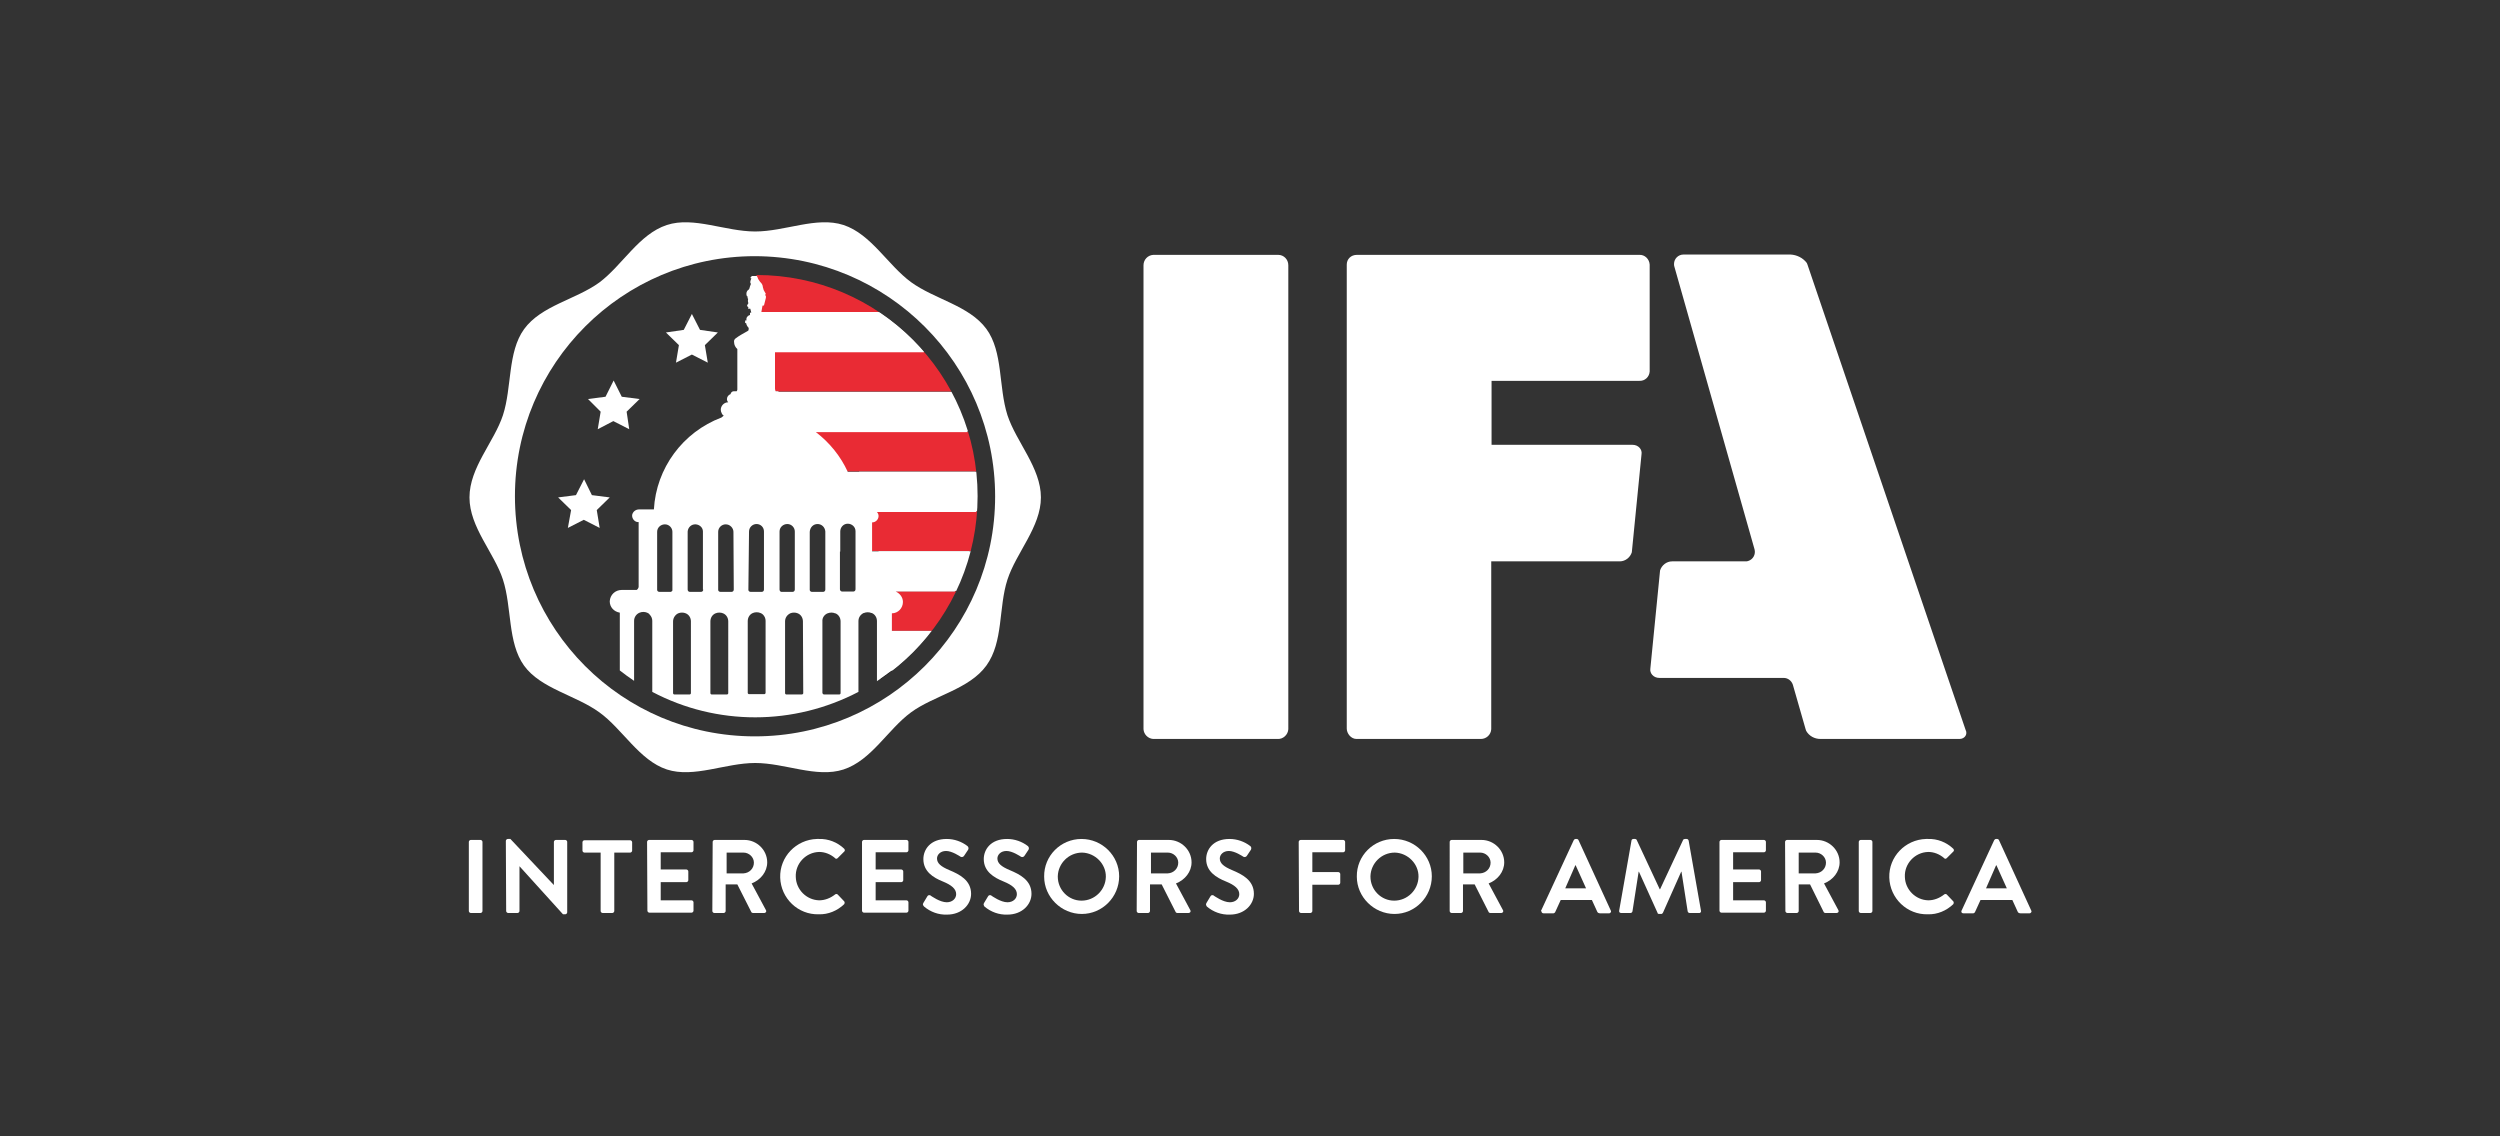 <?xml version="1.0" encoding="UTF-8"?> <svg xmlns="http://www.w3.org/2000/svg" xmlns:xlink="http://www.w3.org/1999/xlink" version="1.1" id="Logos" x="0px" y="0px" viewBox="0 0 770 350" style="enable-background:new 0 0 770 350;" xml:space="preserve"><rect x="0" y="0" width="770" height="350" fill="#333333" stroke="none"/> <style type="text/css"> .st0{fill:#FFFFFF;} .st1{clip-path:url(#SVGID_2_);} .st2{fill:#E92B34;} </style> <path class="st0" d="M393.5,78.5h-38.3c-1.7,0.1-3,1.5-3,3.2v142.9c0.1,1.6,1.4,2.9,3,3h38.3c1.7,0.1,3.2-1.3,3.3-3V81.7 c0-1.8-1.4-3.2-3.1-3.2C393.6,78.5,393.5,78.5,393.5,78.5z"></path> <path class="st0" d="M414.8,81.5v142.9c0,1.5,1.3,3.2,3,3.2h38.3c1.7,0,3.1-1.3,3.2-3v-51.7h39.6c1.7,0,3.2-1.2,3.7-2.8l3-30.3 c0.2-1.3-0.9-2.8-2.8-2.8h-43.4v-19.7h45.5c1.7,0.1,3.1-1.2,3.2-2.9c0-0.1,0-0.2,0-0.4V81.5c-0.1-1.7-1.5-3.1-3.2-3h-87 C416.1,78.5,414.8,79.8,414.8,81.5z"></path> <path class="st0" d="M605.4,224.8L599,206L556.7,81.5c-0.1-0.2-0.1-0.3-0.2-0.5c-1.2-1.6-3.1-2.5-5-2.6h-33c-1.6,0-2.9,1.3-2.9,2.9 c0,0.3,0,0.5,0.1,0.8l24.7,87.1c0.4,1.5-0.4,3.1-2,3.6c-0.3,0.1-0.5,0.1-0.8,0.1H515c-1.7,0-3.2,1.2-3.7,2.8l-3,30.3 c-0.2,1.3,0.9,2.8,2.8,2.8h38.3c1.3,0,2.4,0.9,2.8,2.1l3.9,13.6c0.1,0.2,0.1,0.4,0.2,0.6c0.9,1.6,2.6,2.5,4.4,2.5h42.8 C605.2,227.6,606.1,226.1,605.4,224.8z"></path> <g> <defs> <circle id="SVGID_1_" cx="233" cy="152.8" r="68.1"></circle> </defs> <clipPath id="SVGID_2_"> <use xlink:href="#SVGID_1_" style="overflow:visible;"></use> </clipPath> <g class="st1"> <rect x="233" y="108.4" class="st2" width="84.3" height="12.2"></rect> <rect x="233" y="133" class="st2" width="88.2" height="12.2"></rect> <rect x="266.2" y="157.5" class="st2" width="55.3" height="12.2"></rect> <rect x="271.3" y="182.1" class="st2" width="44.6" height="12.2"></rect> <rect x="271.3" y="206.6" width="44.6" height="12.2"></rect> <rect x="233" y="83.9" class="st2" width="83.9" height="12.2"></rect> <rect x="233" y="96.2" class="st0" width="83.9" height="12.2"></rect> <rect x="233" y="120.7" class="st0" width="84" height="12.2"></rect> <rect x="264.6" y="145.3" class="st0" width="56.9" height="12.2"></rect> <rect x="270.6" y="169.8" class="st0" width="52.7" height="12.2"></rect> <rect x="270.5" y="194.3" class="st0" width="44.7" height="12.2"></rect> </g> </g> <g id="Path_9153"> <path class="st0" d="M303.8,101.3c-5.3-7.2-15.9-9.1-23.2-14.4c-7.1-5.2-12.3-14.8-20.8-17.6c-8.3-2.7-18,2-27.2,2s-19-4.7-27.2-2 c-8.6,2.8-13.7,12.4-20.8,17.7c-7.3,5.3-17.9,7.1-23.2,14.4c-5.1,7.1-3.7,17.9-6.5,26.5c-2.7,8.2-10.3,16.1-10.3,25.3 s7.6,17,10.3,25.3c2.8,8.6,1.4,19.4,6.5,26.5s15.9,9.1,23.2,14.4c7.1,5.1,12.3,14.8,20.8,17.6c8.3,2.7,18-2,27.2-2 c9.2,0,18.9,4.7,27.2,2c8.6-2.8,13.7-12.4,20.8-17.6c7.1-5.2,17.9-7.1,23.2-14.4s3.7-17.9,6.5-26.5c2.7-8.3,10.3-16.2,10.3-25.3 s-7.6-17.1-10.3-25.3C307.5,119.1,309,108.4,303.8,101.3z M306.5,152.9c0,40.8-33.1,73.9-74,73.9s-73.9-33.1-73.9-74 c0-40.8,33.1-73.9,73.9-73.9C273.4,79,306.5,112.1,306.5,152.9C306.5,152.9,306.5,152.9,306.5,152.9z"></path> </g> <g id="Path_9154"> <path class="st0" d="M179.9,147.6l-2.5,4.9l-5.5,0.7l4,3.9l-1,5.5l4.9-2.5l4.9,2.5l-0.9-5.5l4-3.9l-5.5-0.7L179.9,147.6z"></path> </g> <g id="Path_9155"> <path class="st0" d="M193,126.8l4-3.9l-5.5-0.7l-2.5-5l-2.5,5l-5.4,0.7l3.9,3.9l-0.9,5.4l4.8-2.5l4.9,2.5L193,126.8z"></path> </g> <g id="Path_9156"> <path class="st0" d="M208.2,111.7l4.9-2.5l4.9,2.5l-0.9-5.4l4-3.9l-5.5-0.8l-2.5-4.9l-2.5,4.9l-5.5,0.8l4,3.9L208.2,111.7z"></path> </g> <g id="Path_9157"> <path class="st0" d="M239.4,120.5h-0.5c-0.1-0.2-0.2-0.5-0.2-0.8v-11.2h45.9l-0.1-0.1c-4-4.7-8.7-8.8-13.8-12.2l-0.1-0.1h-36.1 c0.1-0.7,0.3-1.7,0.3-1.7l0.1-0.3h0.4c0.2-0.8,0.4-1.6,0.6-2.4l0,0v-0.6l-0.3-0.2V91l0.2-0.4l0.1-0.1l-0.1-0.1l-0.1-0.2 c-0.1-0.3-0.4-0.6-0.5-0.9l-0.1-0.4l-0.1-0.3c0-0.2-0.1-0.4-0.1-0.5l0-0.1c-0.1-0.4-0.3-0.7-0.6-1l-0.2-0.2 c-0.2-0.3-0.4-0.6-0.6-0.9c-0.1-0.3-0.2-0.6-0.4-0.9h-0.4c-0.4,0-0.7,0-1.1,0l-0.3,0.3l-0.2,0.3l0.1,0.1l0,0h0.2l0,0.1l-0.2,0.5 l-0.1,0.4v0.2v0.3l0.2,0.2c-0.2,0.5-0.4,1-0.5,1.5l-0.2,0.3c-0.4,0.2-0.7,0.7-0.7,1.2c0,0.3,0,0.5,0.1,0.7c0,0,0,0.3,0.4,0.3 l-0.1,0.2l-0.2,0.2l0.3,0.1v0.4c-0.1,0.4,0,0.8,0.1,1.1c-0.5,0.7-0.4,0.9-0.4,0.9l0.4,0.3l-0.1,0.5h0.7l0.3,1.2h-0.4V97 c-0.7,0.2-1.2,0.8-1.1,1.5v0.2h-0.4v0.8h0.3c0.1,0.6,0.4,1.1,0.8,1.5c0,0.3,0,0.6-0.1,0.8l-0.3,0.2c-1.1,0.6-2.7,1.5-3.6,2.2 c-0.4,0.3-0.6,0.7-0.5,1.2c0,0.8,0.4,1.6,1,2.1V120c0,0.2-0.1,0.3-0.2,0.5h-0.9c-0.5,0-0.9,0.4-1,0.9l0,0l0,0 c-0.6,0.2-1.1,0.8-1.1,1.5c0,0.4,0.1,0.7,0.4,1c-1.3,0-2.3,1.1-2.3,2.3c0,0.4,0.1,0.7,0.3,1.1c0.1,0.3,0.3,0.5,0.6,0.7 c-0.2,0.2-0.4,0.4-0.7,0.6c-11.9,4.5-20.1,15.6-20.8,28.3h-4.6c-1,0-1.9,0.7-2.1,1.7c-0.1,1.1,0.7,2.1,1.7,2.2c0.1,0,0.2,0,0.3,0 l0,0v20c-0.1,0.4-0.3,0.7-0.6,0.9h-4.6c-2,0-3.6,1.5-3.7,3.5c0,1.8,1.3,3.2,3.1,3.5v17.8c1.4,1.1,2.9,2.2,4.4,3.2v-18.5 c0-1.1,0.7-2.1,1.7-2.5l0,0c0.7-0.3,1.6-0.3,2.3,0l0,0c0.3,0.1,0.6,0.3,0.8,0.6c0.5,0.5,0.8,1.2,0.8,1.9v21.9 c19.9,10.5,43.6,10.4,63.5,0v-21.8c0-1.1,0.6-2,1.6-2.5h0.1c0.7-0.3,1.6-0.3,2.3,0h0.1c1,0.4,1.6,1.4,1.6,2.5v18.5 c1.6-1.1,3.1-2.2,4.6-3.3c4.5-3.5,8.5-7.5,11.9-12l0.1-0.1h-12v-5.5l0,0c1.9,0,3.4-1.6,3.4-3.5c0-1.4-0.9-2.6-2.2-3.2h18.2v-0.1 c1.9-3.9,3.3-8,4.4-12.2v-0.1h-29.9v-8.9c1.1,0,2-0.9,2-2c0,0,0,0,0,0v0c0-0.4-0.2-0.9-0.5-1.2h30.5v-0.1c0.1-1.5,0.2-3.1,0.2-4.7 c0-2.5-0.1-5-0.4-7.5v-0.1h-39.3c-2.2-4.8-5.6-9-9.8-12.2h46.6v-0.1c-1.3-4.2-3-8.3-5.1-12.2v-0.1h-53 C239.9,120.6,239.7,120.5,239.4,120.5z M206.6,182.3h-3.5c-0.4,0-0.7-0.3-0.7-0.6c0,0,0,0,0,0l0,0v-17.9c0-1.3,1.1-2.3,2.4-2.3 c1.3,0,2.3,1.1,2.3,2.3v17.9C207.2,181.9,206.9,182.2,206.6,182.3L206.6,182.3z M212.8,213.5c0,0.2-0.2,0.4-0.4,0.4c0,0,0,0,0,0 h-4.7c-0.2,0-0.4-0.2-0.4-0.4c0,0,0,0,0,0l0,0v-22.1c0-1.1,0.7-2.1,1.6-2.5l0,0c0.7-0.3,1.6-0.3,2.3,0l0,0c1,0.4,1.6,1.4,1.6,2.5 L212.8,213.5z M216.6,181.6c0,0.4-0.3,0.7-0.7,0.7c0,0,0,0,0,0h-3.4c-0.4,0-0.7-0.3-0.7-0.7v-17.9c0.1-1.3,1.2-2.3,2.5-2.2 c1.2,0.1,2.2,1,2.2,2.2V181.6z M224.3,213.5c0,0.2-0.2,0.4-0.4,0.4c0,0,0,0,0,0h-4.7c-0.2,0-0.4-0.2-0.4-0.4v-22.1 c0-1.1,0.6-2.1,1.6-2.5l0,0c0.7-0.3,1.6-0.3,2.3,0l0,0c1,0.4,1.6,1.4,1.6,2.5L224.3,213.5z M226,181.6c0,0.4-0.3,0.7-0.7,0.7h-3.4 c-0.4,0-0.7-0.3-0.7-0.6c0,0,0,0,0,0l0,0v-17.9c0-1.3,1.1-2.3,2.3-2.3c0,0,0,0,0,0c0.6,0,1.2,0.2,1.7,0.7c0.4,0.4,0.7,1,0.7,1.6 L226,181.6z M230.7,163.7c0-1.3,1.1-2.3,2.3-2.3h0c1.3,0,2.3,1,2.3,2.3v17.9c0,0.4-0.3,0.7-0.7,0.7c0,0,0,0,0,0h-3.4 c-0.4,0-0.7-0.3-0.7-0.6c0,0,0,0,0,0L230.7,163.7z M235.8,213.4c0,0.2-0.2,0.4-0.4,0.4c0,0,0,0,0,0h-4.7c-0.2,0-0.4-0.2-0.4-0.4 c0,0,0,0,0,0v-22.1c0-1.1,0.6-2.1,1.6-2.5l0,0c0.7-0.3,1.6-0.3,2.3,0h0c0.3,0.1,0.6,0.3,0.8,0.5c0.5,0.5,0.8,1.2,0.8,1.9 L235.8,213.4z M240.1,181.6v-17.9c0-1.3,1.1-2.3,2.4-2.3c1.3,0,2.3,1.1,2.3,2.3v17.9c0,0.4-0.3,0.7-0.7,0.7c0,0,0,0,0,0h-3.4 C240.4,182.3,240.1,182,240.1,181.6L240.1,181.6z M247.4,213.5c0,0.2-0.2,0.4-0.5,0.4h-4.7c-0.2,0-0.4-0.2-0.4-0.4c0,0,0,0,0,0l0,0 v-22.1c0-1.1,0.6-2,1.6-2.5h0c0.7-0.3,1.6-0.3,2.3,0h0c1,0.4,1.6,1.4,1.6,2.5L247.4,213.5z M258.8,169.9v-6.2c0-1.3,1-2.4,2.3-2.4 s2.4,1,2.4,2.3c0,0,0,0,0,0v17.9c0,0.4-0.3,0.7-0.7,0.7c0,0,0,0,0,0h-3.5c-0.3-0.1-0.6-0.3-0.6-0.7V169.9z M254.9,188.9 L254.9,188.9c0.8-0.3,1.6-0.3,2.3,0h0.1c1,0.4,1.6,1.4,1.6,2.5v22.1c0,0.2-0.2,0.4-0.4,0.4h-4.7c-0.2,0-0.4-0.2-0.5-0.4v-22.1 C253.2,190.3,253.9,189.3,254.9,188.9L254.9,188.9z M251.8,161.4c1.3,0,2.3,1,2.4,2.3v17.9c0,0.4-0.3,0.7-0.7,0.7c0,0,0,0,0,0h-3.4 c-0.4,0-0.7-0.3-0.7-0.6c0,0,0,0,0,0v-17.9C249.5,162.4,250.5,161.4,251.8,161.4L251.8,161.4z"></path> </g> <path class="st0" d="M144.4,259.3c0-0.3,0.3-0.6,0.6-0.6h3c0.3,0,0.6,0.3,0.6,0.6v21.3c0,0.3-0.3,0.6-0.6,0.6h-3 c-0.3,0-0.6-0.3-0.6-0.6V259.3z"></path> <path class="st0" d="M155.8,259c0-0.3,0.3-0.6,0.6-0.6h0.8l13.4,14.2l0,0v-13.3c0-0.3,0.3-0.6,0.6-0.6h2.9c0.3,0,0.6,0.3,0.6,0.6 V281c0,0.3-0.3,0.6-0.6,0.6h-0.7L160,266.8l0,0v13.8c0,0.3-0.3,0.6-0.6,0.6h-2.9c-0.3,0-0.6-0.3-0.6-0.6L155.8,259z"></path> <path class="st0" d="M185,262.6H180c-0.3,0-0.6-0.3-0.6-0.6v-2.6c0-0.3,0.3-0.6,0.6-0.6h14.1c0.3,0,0.6,0.3,0.6,0.6v2.6 c0,0.3-0.3,0.6-0.6,0.6h-4.9v18c0,0.3-0.3,0.6-0.6,0.6h-3c-0.3,0-0.6-0.3-0.6-0.6L185,262.6z"></path> <path class="st0" d="M199.3,259.3c0-0.3,0.3-0.6,0.6-0.6H213c0.3,0,0.6,0.3,0.6,0.6v2.6c0,0.3-0.3,0.6-0.6,0.6h-9.5v5.3h7.9 c0.3,0,0.6,0.3,0.6,0.6v2.7c0,0.3-0.3,0.6-0.6,0.6c0,0,0,0,0,0h-7.9v5.6h9.5c0.3,0,0.6,0.3,0.6,0.6v2.6c0,0.3-0.3,0.6-0.6,0.6H200 c-0.3,0-0.6-0.3-0.6-0.6L199.3,259.3z"></path> <path class="st0" d="M219.5,259.3c0-0.3,0.3-0.6,0.6-0.6h9.2c3.8,0,7,3.1,7,6.9c0,2.9-2,5.4-4.8,6.5l4.4,8.2 c0.2,0.3,0.1,0.7-0.2,0.8c-0.1,0.1-0.2,0.1-0.4,0.1h-3.4c-0.2,0-0.4-0.1-0.5-0.3l-4.3-8.5h-3.6v8.2c0,0.3-0.3,0.6-0.6,0.6h-2.9 c-0.3,0-0.6-0.3-0.6-0.6L219.5,259.3z M229,269c1.8-0.1,3.2-1.5,3.2-3.3c0-1.7-1.5-3.1-3.2-3.1h-5.2v6.4H229z"></path> <path class="st0" d="M252.2,258.4c2.9-0.1,5.7,1,7.8,3c0.2,0.2,0.3,0.6,0.1,0.8c0,0,0,0-0.1,0.1l-2,2c-0.2,0.2-0.5,0.3-0.7,0.1 c0,0-0.1,0-0.1-0.1c-1.4-1.2-3.1-1.9-4.9-1.9c-4.1,0.1-7.4,3.6-7.2,7.7c0.1,3.9,3.3,7.1,7.2,7.2c1.8,0,3.5-0.7,4.9-1.8 c0.2-0.2,0.6-0.2,0.8,0l2,2.1c0.2,0.2,0.2,0.6,0,0.9c0,0,0,0,0,0c-2.1,2-4.9,3.2-7.8,3.1c-6.4,0.2-11.7-4.9-11.9-11.3 c-0.2-6.4,4.9-11.7,11.3-11.9C251.8,258.4,252,258.4,252.2,258.4L252.2,258.4z"></path> <path class="st0" d="M265.5,259.3c0-0.3,0.3-0.6,0.6-0.6h13.1c0.3,0,0.6,0.3,0.6,0.6v2.6c0,0.3-0.3,0.6-0.6,0.6c0,0,0,0,0,0h-9.5 v5.3h7.9c0.3,0,0.6,0.3,0.6,0.6v2.7c0,0.3-0.3,0.6-0.6,0.6c0,0,0,0,0,0h-7.9v5.6h9.5c0.3,0,0.6,0.3,0.6,0.6v2.6 c0,0.3-0.3,0.6-0.6,0.6h-13.1c-0.3,0-0.6-0.3-0.6-0.6V259.3z"></path> <path class="st0" d="M284.4,278.1l1.2-2c0.2-0.4,0.6-0.5,1-0.3c0,0,0.1,0,0.1,0.1c0.2,0.1,2.8,2,4.9,2c1.7,0,2.9-1.1,2.9-2.5 c0-1.6-1.4-2.8-4.1-3.9c-3-1.2-6-3.1-6-6.9c0-2.9,2.1-6.2,7.2-6.2c2.3,0,4.6,0.8,6.4,2.2c0.3,0.3,0.4,0.7,0.2,1.1l-1.2,1.8 c-0.2,0.4-0.7,0.6-1.1,0.4c-0.3-0.2-2.7-1.8-4.5-1.8s-2.8,1.2-2.8,2.3c0,1.5,1.2,2.5,3.8,3.6c3.1,1.3,6.7,3.1,6.7,7.3 c0,3.3-2.9,6.4-7.4,6.4c-2.6,0.1-5.1-0.8-7.1-2.5C284.3,278.8,284.1,278.6,284.4,278.1z"></path> <path class="st0" d="M303.1,278.1l1.2-2c0.2-0.4,0.6-0.5,1-0.3c0,0,0.1,0,0.1,0.1c0.2,0.1,2.8,2,4.9,2c1.7,0,2.9-1.1,2.9-2.5 c0-1.6-1.4-2.8-4.1-3.9c-3-1.2-6.1-3.1-6.1-6.9c0-2.9,2.1-6.2,7.2-6.2c2.3,0,4.6,0.8,6.4,2.2c0.3,0.3,0.4,0.7,0.2,1.1l-1.2,1.8 c-0.2,0.4-0.7,0.6-1.1,0.4c-0.3-0.2-2.7-1.8-4.5-1.8c-1.8,0-2.8,1.2-2.8,2.3c0,1.5,1.2,2.5,3.8,3.6c3.1,1.3,6.7,3.1,6.7,7.3 c0,3.3-2.9,6.4-7.4,6.4c-2.6,0.1-5.1-0.8-7.1-2.5C303,278.8,302.8,278.6,303.1,278.1z"></path> <path class="st0" d="M333.1,258.4c6.4,0,11.6,5.2,11.6,11.5c0,6.4-5.2,11.6-11.5,11.6s-11.6-5.2-11.6-11.5c0,0,0,0,0,0 C321.5,263.6,326.7,258.4,333.1,258.4C333.1,258.4,333.1,258.4,333.1,258.4z M333.1,277.4c4.1,0,7.4-3.3,7.5-7.3s-3.3-7.4-7.3-7.5 c-4.1,0-7.4,3.3-7.5,7.3c0,0,0,0.1,0,0.1C325.8,274.1,329.1,277.4,333.1,277.4z"></path> <path class="st0" d="M350.2,259.3c0-0.3,0.3-0.6,0.6-0.6h9.2c3.8,0,7,3.1,7,6.9c0,2.9-2,5.4-4.8,6.5l4.4,8.2 c0.2,0.3,0.1,0.7-0.2,0.8c-0.1,0.1-0.2,0.1-0.4,0.1h-3.4c-0.2,0-0.4-0.1-0.5-0.3l-4.3-8.5h-3.6v8.2c0,0.3-0.3,0.6-0.6,0.6h-2.9 c-0.3,0-0.6-0.3-0.6-0.6L350.2,259.3z M359.7,269c1.8-0.1,3.2-1.5,3.2-3.3c0-1.7-1.5-3.1-3.2-3.1h-5.2v6.4H359.7z"></path> <path class="st0" d="M371.6,278.1l1.2-2c0.2-0.4,0.6-0.5,1-0.3c0,0,0.1,0,0.1,0.1c0.2,0.1,2.8,2,4.9,2c1.7,0,2.9-1.1,2.9-2.5 c0-1.6-1.4-2.8-4.1-3.9c-3-1.2-6.1-3.1-6.1-6.9c0-2.9,2.1-6.2,7.2-6.2c2.3,0,4.6,0.8,6.4,2.2c0.3,0.2,0.4,0.7,0.2,1.1l-1.2,1.8 c-0.2,0.4-0.7,0.6-1.1,0.4c-0.3-0.2-2.7-1.8-4.5-1.8s-2.8,1.2-2.8,2.3c0,1.5,1.2,2.5,3.8,3.6c3.1,1.3,6.7,3.1,6.7,7.3 c0,3.3-2.9,6.4-7.4,6.4c-2.6,0.1-5.1-0.8-7.1-2.5C371.5,278.8,371.3,278.6,371.6,278.1z"></path> <path class="st0" d="M400,259.3c0-0.3,0.3-0.6,0.6-0.6h13.1c0.3,0,0.6,0.3,0.6,0.6v2.6c0,0.3-0.3,0.6-0.6,0.6h-9.5v6.1h8 c0.3,0,0.6,0.3,0.6,0.6v2.7c0,0.3-0.3,0.6-0.6,0.6h-8v8.1c0,0.3-0.3,0.6-0.6,0.6h-2.9c-0.3,0-0.6-0.3-0.6-0.6L400,259.3z"></path> <path class="st0" d="M429.4,258.4c6.4,0,11.6,5.2,11.6,11.5c0,6.4-5.2,11.6-11.5,11.6s-11.6-5.2-11.6-11.5c0,0,0,0,0,0 C417.8,263.6,423,258.4,429.4,258.4C429.4,258.4,429.4,258.4,429.4,258.4z M429.4,277.4c4.1,0,7.4-3.3,7.5-7.3s-3.3-7.4-7.3-7.5 c-4.1,0-7.4,3.3-7.5,7.3c0,0,0,0.1,0,0.1C422.1,274.1,425.4,277.4,429.4,277.4z"></path> <path class="st0" d="M446.5,259.3c0-0.3,0.3-0.6,0.6-0.6h9.2c3.8,0,7,3.1,7,6.9c0,2.9-2,5.4-4.8,6.5l4.4,8.2 c0.2,0.3,0.1,0.7-0.2,0.8c-0.1,0.1-0.2,0.1-0.4,0.1H459c-0.2,0-0.4-0.1-0.5-0.3l-4.3-8.5h-3.6v8.2c0,0.3-0.3,0.6-0.6,0.6h-2.9 c-0.3,0-0.6-0.3-0.6-0.6L446.5,259.3z M455.9,269c1.8-0.1,3.2-1.5,3.2-3.3c0-1.7-1.5-3.1-3.2-3.1h-5.2v6.4H455.9z"></path> <path class="st0" d="M474.7,280.4l10-21.6c0.1-0.2,0.3-0.4,0.6-0.4h0.3c0.2,0,0.5,0.1,0.6,0.4l9.9,21.6c0.2,0.3,0.1,0.6-0.2,0.8 c-0.1,0.1-0.2,0.1-0.3,0.1h-2.8c-0.4,0-0.8-0.2-0.9-0.6l-1.6-3.5h-9.6l-1.6,3.5c-0.1,0.4-0.5,0.7-0.9,0.6h-2.8 c-0.3,0-0.6-0.2-0.6-0.5C474.6,280.6,474.6,280.5,474.7,280.4z M488.5,273.6l-3.2-7.1h-0.1l-3.1,7.1H488.5z"></path> <path class="st0" d="M502.5,258.9c0-0.3,0.3-0.5,0.6-0.5h0.5c0.2,0,0.4,0.1,0.5,0.3l7.1,15.2h0.1l7.1-15.2c0.1-0.2,0.3-0.3,0.6-0.3 h0.5c0.3,0,0.5,0.2,0.6,0.5l3.8,21.6c0.1,0.3-0.1,0.6-0.4,0.7c-0.1,0-0.1,0-0.2,0h-2.9c-0.3,0-0.5-0.2-0.6-0.5l-1.9-12.2h-0.1 l-5.6,12.6c-0.1,0.2-0.3,0.4-0.5,0.4H511c-0.2,0-0.5-0.1-0.5-0.4l-5.7-12.6h-0.1l-1.9,12.2c-0.1,0.3-0.3,0.5-0.6,0.5h-2.9 c-0.3,0-0.6-0.2-0.6-0.5c0-0.1,0-0.1,0-0.2L502.5,258.9z"></path> <path class="st0" d="M529.6,259.3c0-0.3,0.3-0.6,0.6-0.6l0,0h13.1c0.3,0,0.6,0.3,0.6,0.6l0,0v2.6c0,0.3-0.3,0.6-0.6,0.6l0,0h-9.5 v5.3h8c0.3,0,0.6,0.3,0.6,0.6v2.7c0,0.3-0.3,0.6-0.6,0.6l0,0h-8v5.6h9.5c0.3,0,0.6,0.3,0.6,0.6l0,0v2.6c0,0.3-0.3,0.6-0.6,0.6l0,0 h-13.1c-0.3,0-0.6-0.3-0.6-0.6l0,0V259.3z"></path> <path class="st0" d="M549.8,259.3c0-0.3,0.3-0.6,0.6-0.6l0,0h9.2c3.8,0,7,3.1,7,6.9c0,2.9-2,5.4-4.8,6.5l4.4,8.2 c0.2,0.3,0.1,0.7-0.2,0.8c-0.1,0.1-0.2,0.1-0.4,0.1h-3.4c-0.2,0-0.4-0.1-0.5-0.3l-4.2-8.5H554v8.2c0,0.3-0.3,0.6-0.6,0.6h-2.9 c-0.3,0-0.6-0.3-0.6-0.6l0,0L549.8,259.3z M559.2,269c1.8-0.1,3.2-1.5,3.2-3.3c0-1.7-1.5-3.1-3.2-3.1H554v6.4H559.2z"></path> <path class="st0" d="M572.5,259.3c0-0.3,0.3-0.6,0.6-0.6h3c0.3,0,0.6,0.3,0.6,0.6v21.3c0,0.3-0.3,0.6-0.6,0.6h-3 c-0.3,0-0.6-0.3-0.6-0.6V259.3z"></path> <path class="st0" d="M593.8,258.4c2.9-0.1,5.7,1,7.8,3c0.2,0.2,0.3,0.6,0.1,0.8c0,0,0,0-0.1,0.1l-2,2c-0.2,0.2-0.5,0.3-0.7,0.1 c0,0-0.1,0-0.1-0.1c-1.4-1.2-3.1-1.9-4.9-1.9c-4.1,0.1-7.4,3.6-7.2,7.7c0.1,3.9,3.3,7.1,7.2,7.2c1.8,0,3.5-0.7,4.9-1.8 c0.2-0.2,0.6-0.2,0.8,0l2,2.1c0.2,0.2,0.2,0.6,0,0.9c0,0,0,0,0,0c-2.1,2-4.9,3.2-7.8,3.1c-6.4,0.2-11.7-4.9-11.9-11.3 c-0.2-6.4,4.9-11.7,11.3-11.9C593.4,258.4,593.6,258.4,593.8,258.4L593.8,258.4z"></path> <path class="st0" d="M604.2,280.4l10-21.6c0.1-0.2,0.3-0.4,0.6-0.4h0.3c0.2,0,0.5,0.1,0.6,0.4l9.9,21.6c0.2,0.3,0.1,0.6-0.2,0.8 c-0.1,0.1-0.2,0.1-0.3,0.1h-2.8c-0.4,0-0.8-0.2-0.9-0.6l-1.6-3.5H610l-1.6,3.5c-0.1,0.4-0.5,0.7-0.9,0.6h-2.8 c-0.3,0-0.6-0.2-0.6-0.5C604.1,280.6,604.1,280.5,604.2,280.4z M618.1,273.6l-3.2-7.1h-0.1l-3.1,7.1H618.1z"></path> </svg> 